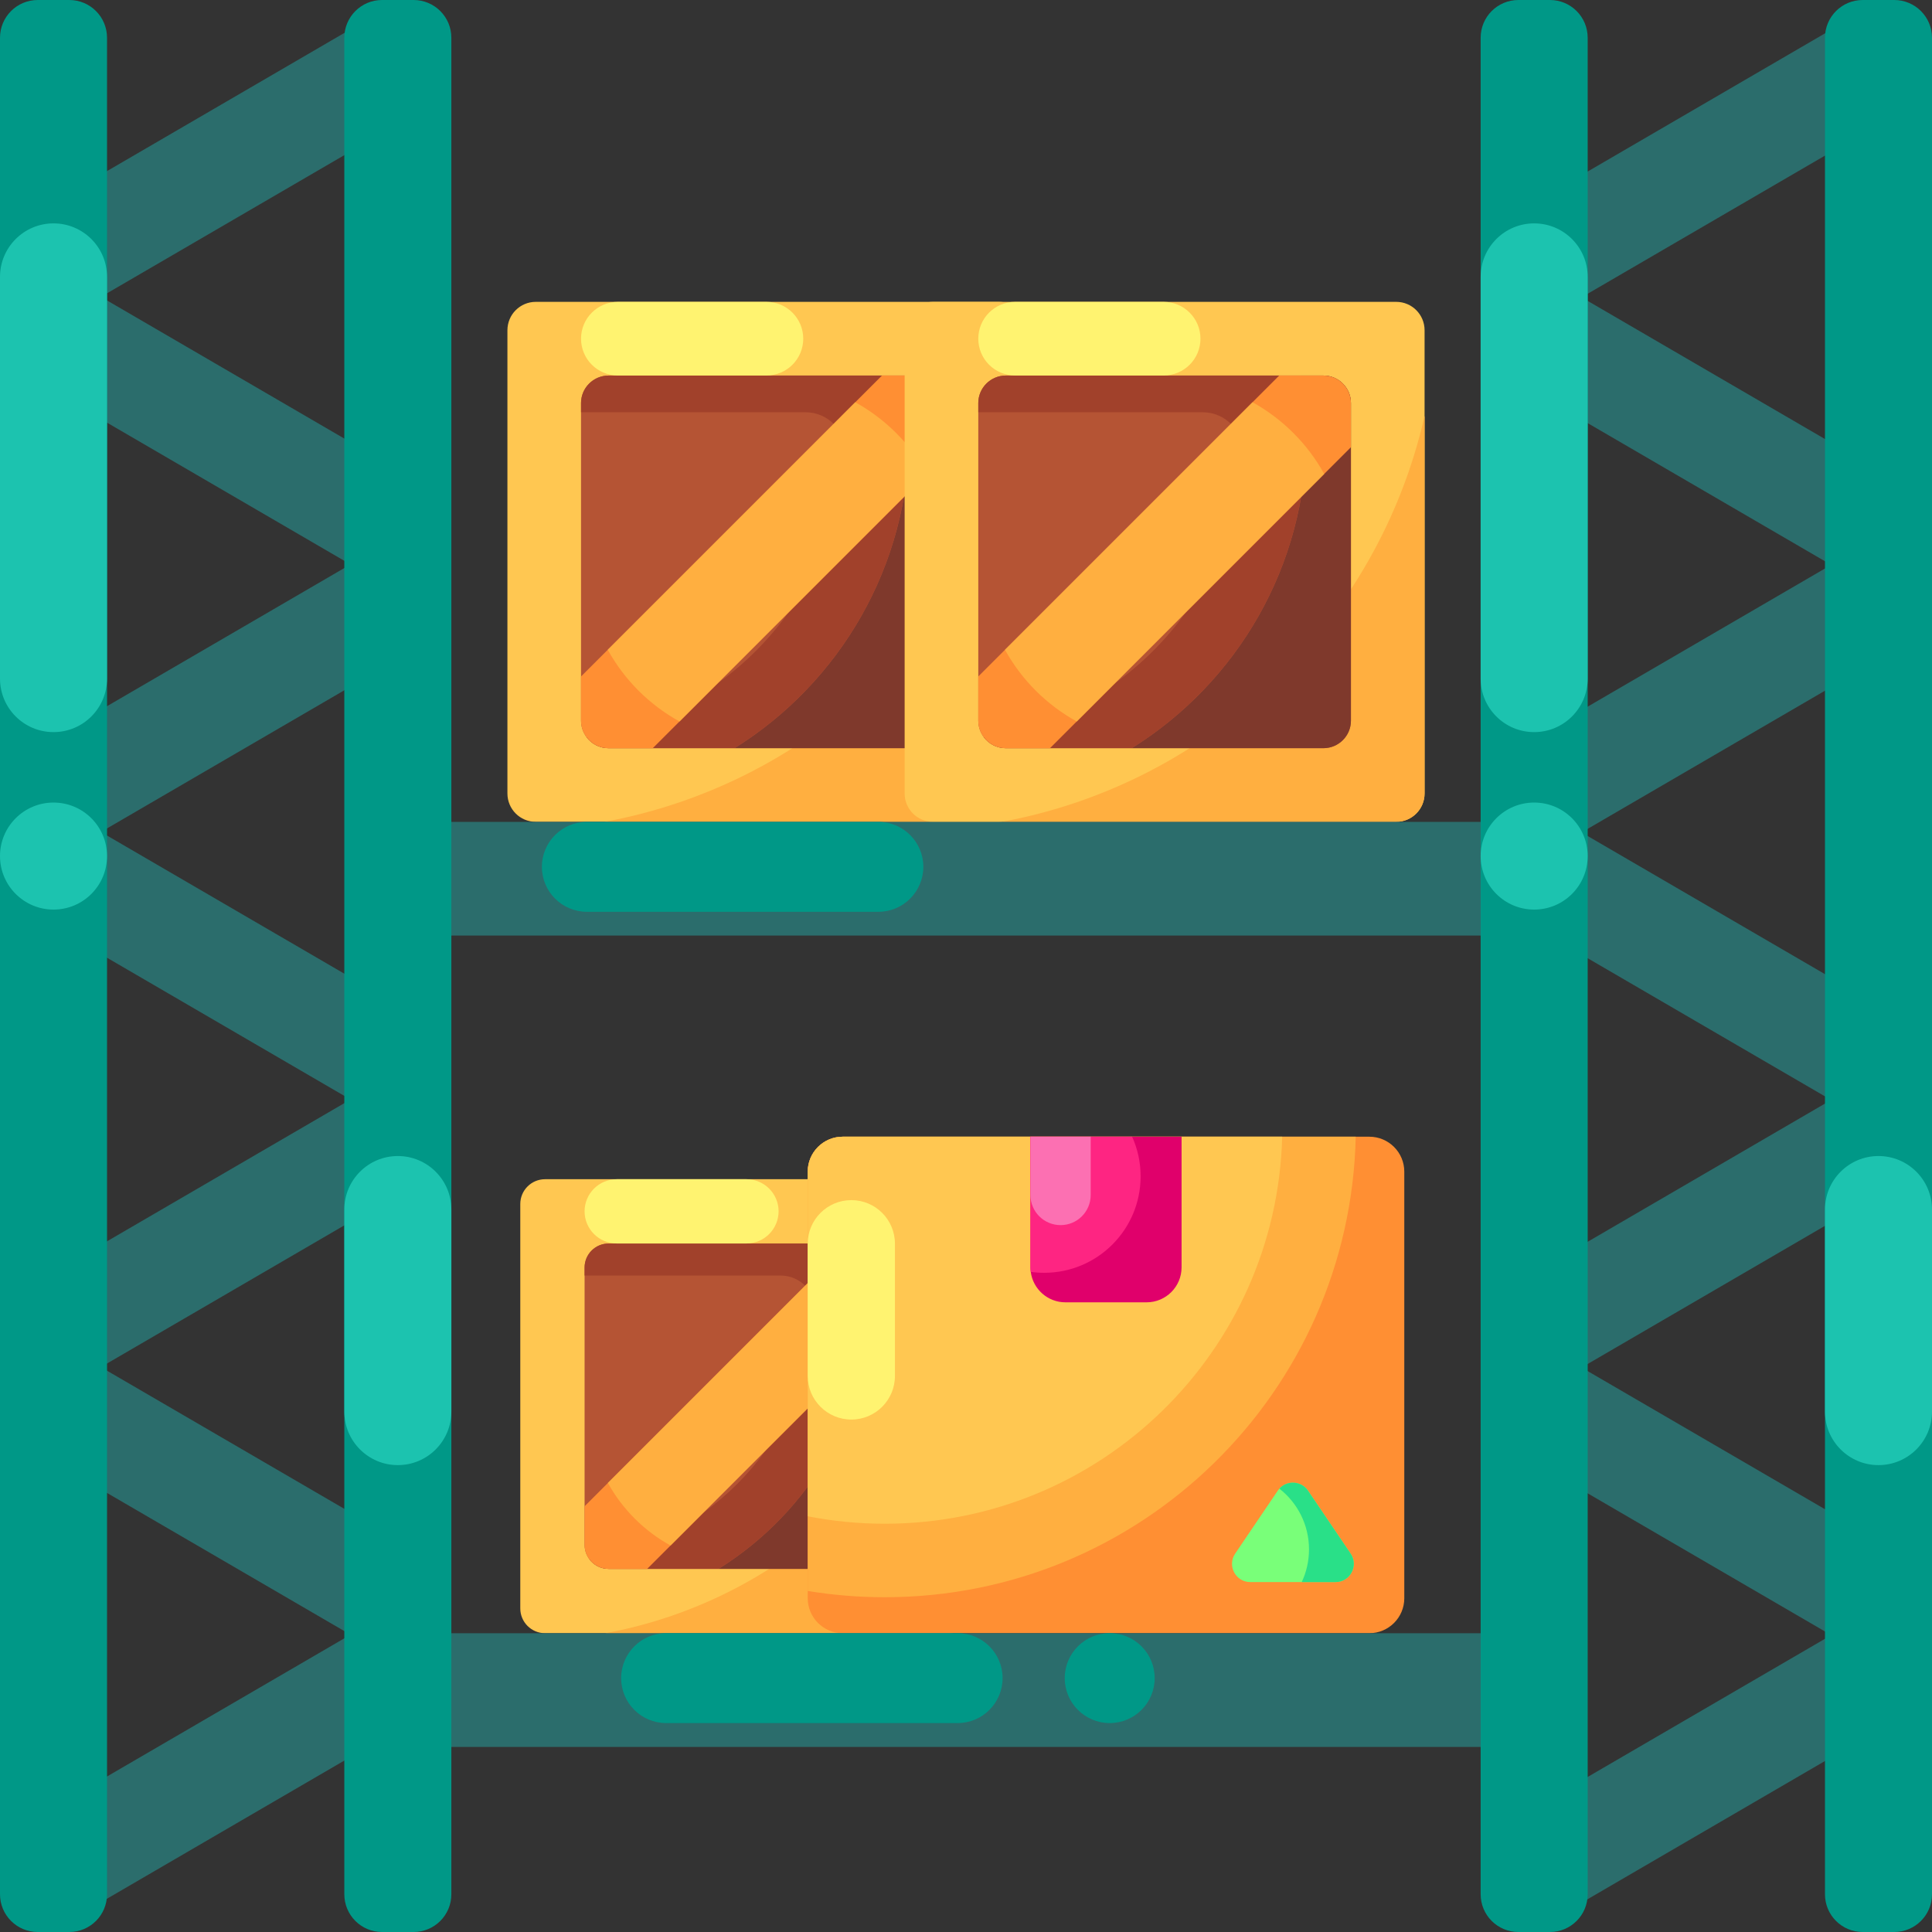 <svg width="50" height="50" viewBox="0 0 50 50" fill="none" xmlns="http://www.w3.org/2000/svg">
<rect x="0" y="0" width="50" height="50" fill="#333333" stroke="none"/>
<g clip-path="url(#clip0_48_2391)">
<path d="M24.573 42.267H14.106C13.752 42.267 13.465 41.98 13.465 41.626V31.159C13.465 30.805 13.752 30.518 14.106 30.518H24.573C24.927 30.518 25.214 30.805 25.214 31.159V41.626C25.214 41.98 24.927 42.267 24.573 42.267Z" fill="#FFC751"/>
<path d="M25.214 33.094V41.626C25.214 41.98 24.927 42.268 24.573 42.268H15.663C20.395 41.396 24.157 37.759 25.214 33.094Z" fill="#FFAF40"/>
<path d="M23.55 32.804V39.98C23.55 40.324 23.271 40.602 22.927 40.602H15.751C15.408 40.602 15.129 40.324 15.129 39.98V32.804C15.129 32.46 15.408 32.182 15.751 32.182H22.927C23.271 32.182 23.55 32.46 23.55 32.804Z" fill="#B55434"/>
<path d="M23.55 32.804V39.98C23.55 40.324 23.271 40.602 22.927 40.602H18.597C20.969 39.123 22.547 36.49 22.547 33.489C22.547 33.044 22.512 32.608 22.445 32.182H22.927C23.271 32.181 23.55 32.46 23.55 32.804Z" fill="#7F392C"/>
<path d="M22.446 32.182H15.751C15.408 32.182 15.129 32.46 15.129 32.804V33.011H20.201C20.718 33.011 21.131 33.446 21.101 33.962C21.101 33.966 21.1 33.969 21.1 33.973C20.877 37.222 18.419 39.857 15.253 40.352V40.352C15.366 40.504 15.547 40.602 15.751 40.602H18.597C20.969 39.123 22.547 36.49 22.547 33.489C22.547 33.044 22.512 32.608 22.446 32.182Z" fill="#A1412B"/>
<path d="M23.549 32.805V33.802L22.946 34.406L17.354 39.998L16.749 40.603H15.752C15.408 40.603 15.129 40.325 15.129 39.98V38.982L21.929 32.182H22.928C23.271 32.182 23.549 32.46 23.549 32.805Z" fill="#FF8F33"/>
<path d="M22.946 34.405L17.354 39.998C16.672 39.623 16.108 39.059 15.732 38.378L21.325 32.785C22.007 33.162 22.57 33.725 22.946 34.405Z" fill="#FFAF40"/>
<path d="M19.318 32.181H15.961C15.502 32.181 15.129 31.809 15.129 31.349C15.129 30.89 15.502 30.518 15.961 30.518H19.318C19.777 30.518 20.15 30.89 20.15 31.349C20.149 31.809 19.777 32.181 19.318 32.181Z" fill="#FFF370"/>
<path d="M36.343 30.323V41.362C36.343 41.861 35.938 42.267 35.438 42.267H21.809C21.309 42.267 20.904 41.861 20.904 41.362V30.323C20.904 29.823 21.309 29.418 21.809 29.418H35.438C35.938 29.418 36.343 29.823 36.343 30.323Z" fill="#FF8F33"/>
<path d="M35.086 29.418C34.941 36.025 29.539 41.336 22.898 41.336C22.219 41.336 21.553 41.281 20.904 41.174V30.323C20.904 29.823 21.309 29.418 21.809 29.418L35.086 29.418Z" fill="#FFAF40"/>
<path d="M33.183 29.418C33.039 34.974 28.489 39.434 22.898 39.434C22.216 39.434 21.549 39.368 20.904 39.241V30.323C20.904 29.823 21.309 29.418 21.809 29.418H33.183Z" fill="#FFC751"/>
<path d="M20.904 32.187V35.61C20.904 36.233 21.41 36.738 22.033 36.738C22.656 36.738 23.161 36.233 23.161 35.61V32.187C23.161 31.564 22.656 31.059 22.033 31.059C21.41 31.059 20.904 31.564 20.904 32.187Z" fill="#FFF370"/>
<path d="M34.954 40.208L33.851 38.578C33.664 38.302 33.257 38.302 33.069 38.578L31.966 40.208C31.754 40.521 31.978 40.944 32.357 40.944H34.564C34.942 40.944 35.167 40.521 34.954 40.208Z" fill="#79FF79"/>
<path d="M34.564 40.944H33.689C33.809 40.687 33.877 40.4 33.877 40.098C33.877 39.459 33.577 38.891 33.11 38.526C33.311 38.303 33.676 38.321 33.851 38.578L34.954 40.207C35.167 40.521 34.942 40.944 34.564 40.944Z" fill="#29E088"/>
<path d="M30.579 29.418V32.799C30.579 33.299 30.173 33.704 29.674 33.704H27.573C27.113 33.704 26.733 33.36 26.676 32.916C26.671 32.878 26.669 32.839 26.669 32.799V29.418H30.579Z" fill="#E0006B"/>
<path d="M29.519 30.444C29.519 31.822 28.402 32.94 27.023 32.94C26.905 32.94 26.79 32.932 26.676 32.916C26.671 32.878 26.669 32.839 26.669 32.799V29.418H29.299C29.441 29.731 29.519 30.078 29.519 30.444Z" fill="#FE2582"/>
<path d="M28.227 29.418V30.927C28.227 31.358 27.878 31.706 27.448 31.706C27.017 31.706 26.668 31.358 26.668 30.927V29.418H28.227Z" fill="#FC70B2"/>
<path d="M40.264 45.21H9.736C9.361 45.21 9.056 44.905 9.056 44.529V42.948C9.056 42.572 9.361 42.268 9.736 42.268H40.264C40.639 42.268 40.944 42.572 40.944 42.948V44.529C40.944 44.905 40.639 45.21 40.264 45.21Z" fill="#2B6D6C"/>
<path d="M28.719 42.266C28.076 42.266 27.555 42.787 27.555 43.429C27.555 44.072 28.077 44.593 28.719 44.593C29.362 44.593 29.883 44.072 29.883 43.429C29.883 42.787 29.362 42.266 28.719 42.266Z" fill="#009887"/>
<path d="M24.783 42.266H17.239C16.596 42.266 16.075 42.787 16.075 43.429C16.075 44.072 16.596 44.593 17.239 44.593H24.783C25.426 44.593 25.947 44.072 25.947 43.429C25.947 42.787 25.426 42.266 24.783 42.266Z" fill="#009887"/>
<path d="M25.854 21.269H13.866C13.46 21.269 13.132 20.94 13.132 20.535V8.547C13.132 8.141 13.46 7.812 13.866 7.812H25.854C26.259 7.812 26.588 8.141 26.588 8.547V20.535C26.588 20.94 26.259 21.269 25.854 21.269Z" fill="#FFC751"/>
<path d="M26.588 10.762V20.534C26.588 20.939 26.259 21.269 25.854 21.269H15.649C21.069 20.27 25.378 16.105 26.588 10.762Z" fill="#FFAF40"/>
<path d="M24.682 10.431V18.651C24.682 19.044 24.363 19.363 23.969 19.363H15.75C15.357 19.363 15.037 19.044 15.037 18.651V10.431C15.037 10.038 15.357 9.719 15.75 9.719H23.969C24.363 9.719 24.682 10.038 24.682 10.431Z" fill="#B55434"/>
<path d="M24.682 10.431V18.651C24.682 19.044 24.363 19.363 23.969 19.363H19.01C21.726 17.669 23.534 14.653 23.534 11.216C23.534 10.707 23.494 10.207 23.417 9.719H23.969C24.363 9.719 24.682 10.038 24.682 10.431Z" fill="#7F392C"/>
<path d="M23.417 9.719H15.75C15.357 9.719 15.037 10.038 15.037 10.431V10.669H20.846C21.438 10.669 21.912 11.167 21.877 11.758C21.877 11.762 21.877 11.766 21.876 11.77C21.62 15.491 18.806 18.509 15.179 19.077V19.077C15.309 19.251 15.517 19.363 15.75 19.363H19.01C21.726 17.669 23.534 14.653 23.534 11.216C23.534 10.707 23.494 10.207 23.417 9.719Z" fill="#A1412B"/>
<path d="M24.681 10.432V11.574L23.99 12.266L17.586 18.671L16.893 19.364H15.751C15.357 19.364 15.037 19.045 15.037 18.651V17.507L22.826 9.719H23.97C24.362 9.719 24.681 10.038 24.681 10.432Z" fill="#FF8F33"/>
<path d="M23.99 12.266L17.586 18.672C16.805 18.241 16.159 17.596 15.729 16.816L22.134 10.41C22.915 10.842 23.56 11.486 23.99 12.266Z" fill="#FFAF40"/>
<path d="M19.835 9.718H15.99C15.464 9.718 15.037 9.292 15.037 8.765C15.037 8.239 15.464 7.812 15.99 7.812H19.835C20.361 7.812 20.788 8.239 20.788 8.765C20.788 9.292 20.361 9.718 19.835 9.718Z" fill="#FFF370"/>
<path d="M36.134 21.269H24.146C23.741 21.269 23.412 20.94 23.412 20.535V8.547C23.412 8.141 23.741 7.812 24.146 7.812H36.134C36.54 7.812 36.868 8.141 36.868 8.547V20.535C36.868 20.94 36.54 21.269 36.134 21.269Z" fill="#FFC751"/>
<path d="M36.868 10.762V20.534C36.868 20.939 36.54 21.269 36.134 21.269H25.929C31.349 20.27 35.658 16.105 36.868 10.762Z" fill="#FFAF40"/>
<path d="M34.962 10.431V18.651C34.962 19.044 34.643 19.363 34.249 19.363H26.03C25.637 19.363 25.318 19.044 25.318 18.651V10.431C25.318 10.038 25.637 9.719 26.03 9.719H34.249C34.643 9.719 34.962 10.038 34.962 10.431Z" fill="#B55434"/>
<path d="M34.962 10.431V18.651C34.962 19.044 34.643 19.363 34.249 19.363H29.29C32.006 17.669 33.814 14.653 33.814 11.216C33.814 10.707 33.774 10.207 33.697 9.719H34.249C34.643 9.719 34.962 10.038 34.962 10.431Z" fill="#7F392C"/>
<path d="M33.698 9.719H26.03C25.637 9.719 25.318 10.038 25.318 10.431V10.669H31.126C31.719 10.669 32.192 11.167 32.157 11.758C32.157 11.762 32.157 11.766 32.157 11.77C31.901 15.491 29.086 18.509 25.459 19.077V19.077C25.589 19.251 25.797 19.363 26.03 19.363H29.29C32.006 17.669 33.814 14.653 33.814 11.216C33.814 10.707 33.774 10.207 33.698 9.719Z" fill="#A1412B"/>
<path d="M34.962 10.432V11.574L34.27 12.266L27.866 18.671L27.173 19.364H26.031C25.637 19.364 25.318 19.045 25.318 18.651V17.507L33.106 9.719H34.25C34.643 9.719 34.962 10.038 34.962 10.432Z" fill="#FF8F33"/>
<path d="M34.27 12.266L27.866 18.672C27.085 18.241 26.439 17.596 26.009 16.816L32.415 10.41C33.195 10.842 33.84 11.486 34.27 12.266Z" fill="#FFAF40"/>
<path d="M30.115 9.718H26.271C25.744 9.718 25.318 9.292 25.318 8.765C25.318 8.239 25.744 7.812 26.271 7.812H30.115C30.641 7.812 31.068 8.239 31.068 8.765C31.068 9.292 30.641 9.718 30.115 9.718Z" fill="#FFF370"/>
<path d="M40.264 24.212H9.736C9.361 24.212 9.056 23.907 9.056 23.531V21.95C9.056 21.574 9.361 21.27 9.736 21.27H40.264C40.639 21.27 40.944 21.574 40.944 21.95V23.531C40.944 23.907 40.639 24.212 40.264 24.212Z" fill="#2B6D6C"/>
<path d="M22.733 21.27H15.188C14.545 21.27 14.024 21.791 14.024 22.433C14.024 23.076 14.545 23.597 15.188 23.597H22.733C23.375 23.597 23.896 23.076 23.896 22.433C23.896 21.791 23.375 21.27 22.733 21.27Z" fill="#009887"/>
<path d="M0.681 47.191L9.591 42.004L10.966 44.367L2.056 49.554L0.681 47.191Z" fill="#2B6D6C"/>
<path d="M0.693 37.428L2.068 35.065L10.978 40.252L9.603 42.615L0.693 37.428Z" fill="#2B6D6C"/>
<path d="M0.686 33.338L9.596 28.151L10.971 30.513L2.061 35.7L0.686 33.338Z" fill="#2B6D6C"/>
<path d="M0.694 23.578L2.069 21.216L10.979 26.403L9.604 28.765L0.694 23.578Z" fill="#2B6D6C"/>
<path d="M0.691 19.486L9.601 14.299L10.976 16.662L2.066 21.849L0.691 19.486Z" fill="#2B6D6C"/>
<path d="M0.695 9.73L2.07 7.368L10.98 12.555L9.605 14.918L0.695 9.73Z" fill="#2B6D6C"/>
<path d="M0.696 5.635L9.606 0.448L10.981 2.81L2.071 7.997L0.696 5.635Z" fill="#2B6D6C"/>
<path d="M1.794 50H0.977C0.437 50 0 49.563 0 49.023V0.977C0 0.437 0.437 0 0.977 0H1.794C2.333 0 2.77 0.437 2.77 0.977V49.023C2.77 49.563 2.333 50 1.794 50Z" fill="#009887"/>
<path d="M2.77 17.562V7.166C2.77 6.401 2.15 5.781 1.385 5.781C0.62 5.781 0 6.401 0 7.166V17.562C0 18.327 0.62 18.947 1.385 18.947C2.15 18.947 2.77 18.327 2.77 17.562Z" fill="#1CC3AF"/>
<path d="M10.704 50H9.887C9.348 50 8.911 49.563 8.911 49.023V0.977C8.911 0.437 9.348 0 9.887 0H10.704C11.244 0 11.681 0.437 11.681 0.977V49.023C11.681 49.563 11.244 50 10.704 50Z" fill="#009887"/>
<path d="M8.911 31.303V36.531C8.911 37.297 9.531 37.917 10.296 37.917C11.061 37.917 11.681 37.297 11.681 36.531V31.303C11.681 30.538 11.061 29.918 10.296 29.918C9.531 29.918 8.911 30.538 8.911 31.303Z" fill="#1CC3AF"/>
<path d="M1.385 23.54C2.15 23.54 2.77 22.92 2.77 22.155C2.77 21.39 2.15 20.77 1.385 20.77C0.62 20.77 0 21.39 0 22.155C0 22.92 0.62 23.54 1.385 23.54Z" fill="#1CC3AF"/>
<path d="M38.997 47.205L47.907 42.018L49.282 44.38L40.372 49.568L38.997 47.205Z" fill="#2B6D6C"/>
<path d="M38.998 37.43L40.373 35.067L49.283 40.254L47.908 42.617L38.998 37.43Z" fill="#2B6D6C"/>
<path d="M39.002 33.352L47.912 28.164L49.287 30.527L40.377 35.714L39.002 33.352Z" fill="#2B6D6C"/>
<path d="M38.999 23.582L40.374 21.22L49.284 26.407L47.909 28.769L38.999 23.582Z" fill="#2B6D6C"/>
<path d="M39.007 19.5L47.917 14.313L49.292 16.675L40.382 21.862L39.007 19.5Z" fill="#2B6D6C"/>
<path d="M39 9.734L40.376 7.372L49.285 12.559L47.91 14.921L39 9.734Z" fill="#2B6D6C"/>
<path d="M39.012 5.648L47.922 0.461L49.297 2.824L40.387 8.011L39.012 5.648Z" fill="#2B6D6C"/>
<path d="M40.113 50H39.296C38.756 50 38.319 49.563 38.319 49.023V0.977C38.319 0.437 38.756 0 39.296 0H40.113C40.652 0 41.089 0.437 41.089 0.977V49.023C41.089 49.563 40.652 50 40.113 50Z" fill="#009887"/>
<path d="M41.089 17.562V7.166C41.089 6.401 40.469 5.781 39.704 5.781C38.939 5.781 38.319 6.401 38.319 7.166V17.562C38.319 18.327 38.939 18.947 39.704 18.947C40.469 18.947 41.089 18.327 41.089 17.562Z" fill="#1CC3AF"/>
<path d="M49.023 50H48.206C47.667 50 47.23 49.563 47.23 49.023V0.977C47.23 0.437 47.667 0 48.206 0H49.023C49.563 0 50 0.437 50 0.977V49.023C50 49.563 49.563 50 49.023 50Z" fill="#009887"/>
<path d="M47.23 31.303V36.531C47.23 37.297 47.85 37.917 48.615 37.917C49.38 37.917 50 37.297 50 36.531V31.303C50 30.538 49.38 29.918 48.615 29.918C47.85 29.918 47.23 30.538 47.23 31.303Z" fill="#1CC3AF"/>
<path d="M39.704 23.54C40.469 23.54 41.089 22.92 41.089 22.155C41.089 21.39 40.469 20.77 39.704 20.77C38.939 20.77 38.319 21.39 38.319 22.155C38.319 22.92 38.939 23.54 39.704 23.54Z" fill="#1CC3AF"/>
</g>
<defs>
<clipPath id="clip0_48_2391">
<rect width="50" height="50" fill="white"/>
</clipPath>
</defs>
</svg>
